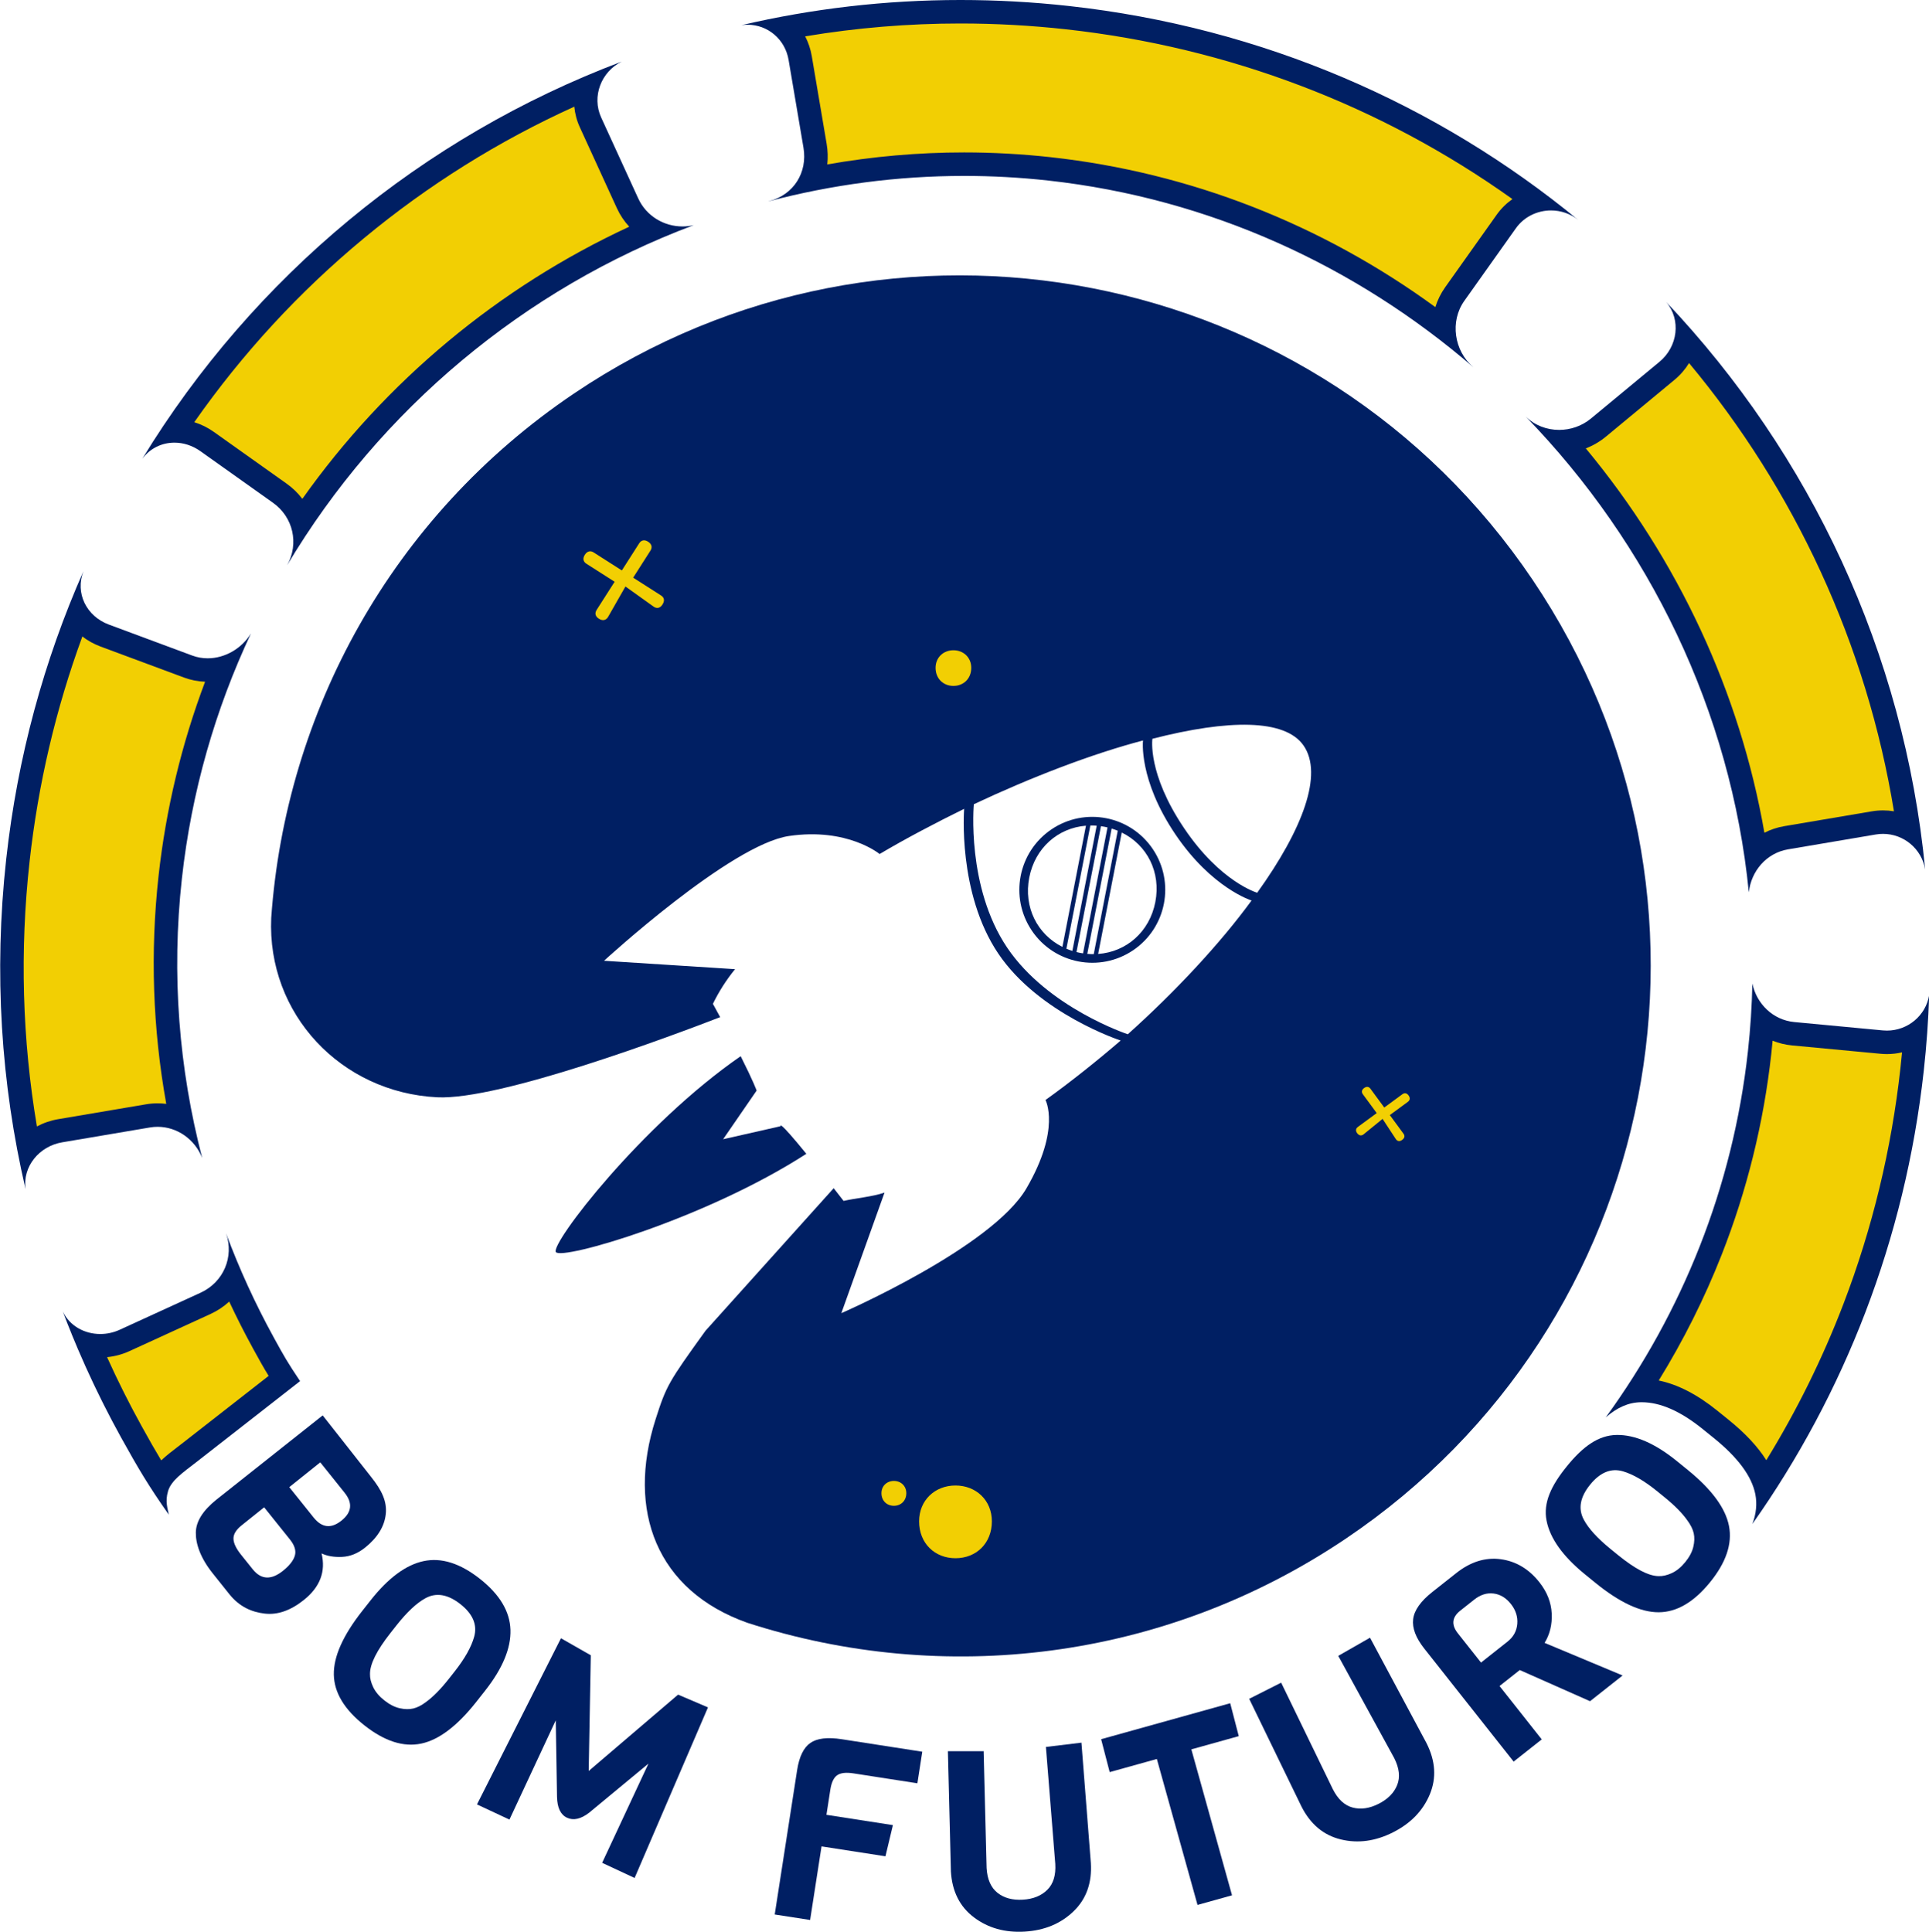 <?xml version="1.0" encoding="utf-8"?>
<!-- Generator: Adobe Illustrator 16.0.0, SVG Export Plug-In . SVG Version: 6.00 Build 0)  -->
<!DOCTYPE svg PUBLIC "-//W3C//DTD SVG 1.1//EN" "http://www.w3.org/Graphics/SVG/1.1/DTD/svg11.dtd">
<svg version="1.1" id="Bom_Futuro" xmlns="http://www.w3.org/2000/svg" xmlns:xlink="http://www.w3.org/1999/xlink" x="0px" y="0px"
	 width="903.473px" height="904.813px" viewBox="-23.231 -25.34 903.473 904.813"
	 enable-background="new -23.231 -25.34 903.473 904.813" xml:space="preserve">
<g id="Ring">
	<g id="Rhythm">
		<g>
			<path fill="#F2CF03" d="M799.116,374.239c-10.543-70.624-41.818-137.894-89.61-192.82c5.837-0.504,11.406-2.76,15.9-6.477
				l32.099-26.573c4.373-3.619,7.467-8.561,8.818-13.952c27.595,31.816,50.455,67.229,68.093,105.513
				c18.002,39.076,30.146,80.271,36.197,122.728c-3.567-1.873-7.623-2.92-11.903-2.92c-1.438,0-2.89,0.123-4.316,0.364
				l-41.089,6.962C807.873,367.982,802.982,370.549,799.116,374.239z"/>
			<path fill="#001F63" d="M767.864,144.721c24.716,29.669,45.366,62.367,61.557,97.509c16.534,35.89,28.064,73.594,34.405,112.424
				c-1.667-0.275-3.376-0.417-5.116-0.417c-1.744,0-3.506,0.148-5.235,0.441l-41.085,6.961c-3.27,0.553-6.375,1.601-9.243,3.064
				c-11.391-65.551-40.377-127.914-83.643-180.016c3.397-1.317,6.582-3.171,9.412-5.512l32.095-26.57
				C763.73,150.356,766.04,147.68,767.864,144.721 M757.121,116.076c7.125,8.344,5.461,20.952-3.123,28.056l-32.097,26.571
				c-4.284,3.543-9.61,5.323-14.901,5.323c-5.756,0-11.47-2.107-15.752-6.345c57.977,59.699,96.217,138.148,104.605,222.917
				c1.078-9.925,8.26-18.402,18.37-20.112l41.089-6.962c1.143-0.194,2.278-0.287,3.397-0.287c9.656,0,18.107,6.964,19.747,16.672
				C868.58,280.279,824.657,187.399,757.121,116.076L757.121,116.076z"/>
		</g>
		<g>
			<path fill="#F2CF03" d="M-9.808,511.896c-8.33-44.019-10.033-89.077-5.051-134.216c4.378-39.685,13.827-78.268,28.139-114.972
				c2.975,4.344,7.316,7.701,12.563,9.647l39.039,14.505c2.924,1.086,6.005,1.636,9.157,1.636c2.445,0,4.862-0.325,7.196-0.943
				c-12.712,31.401-21.018,64.275-24.739,97.992c-4.214,38.19-2.455,76.387,5.222,113.819c-3.464-1.566-7.244-2.425-11.122-2.425
				c-1.512,0-3.04,0.129-4.542,0.383l-41.076,6.958C-0.915,505.28-6.014,508.039-9.808,511.896z"/>
			<path fill="#001F63" d="M15.345,272.785c2.547,1.96,5.43,3.556,8.581,4.726l39.042,14.506c3.16,1.173,6.469,1.83,9.854,1.957
				c-11.039,29.288-18.349,59.774-21.792,90.969c-3.949,35.782-2.729,71.577,3.611,106.756c-1.333-0.171-2.685-0.259-4.045-0.259
				c-1.818,0-3.655,0.154-5.461,0.46L4.06,498.858c-3.544,0.601-6.917,1.76-10.004,3.409c-6.881-40.742-8.045-82.327-3.448-123.985
				C-5.387,341.978,2.913,306.61,15.345,272.785 M15.855,242.188c-18.431,41.697-30.895,86.973-36.181,134.889
				c-5.874,53.223-2.42,105.294,9.062,154.544c-1.466-10.551,6.373-20.088,17.161-21.916l41.074-6.958
				c1.218-0.206,2.43-0.306,3.625-0.306c9.208-0.001,17.456,5.914,20.883,14.6c-10.866-41.647-14.491-85.817-9.517-130.891
				c4.496-40.734,15.699-79.342,32.361-114.823c-4.315,7.111-12.212,11.671-20.286,11.671c-2.429,0-4.873-0.412-7.241-1.292
				l-39.041-14.506C17.227,263.292,11.863,252.458,15.855,242.188L15.855,242.188z"/>
		</g>
		<g>
			<path fill="#F2CF03" d="M652.986,128.331c-54.167-41.5-117.556-67.167-184.639-74.569c-13.25-1.462-26.706-2.204-39.995-2.204
				c-23.993,0-47.985,2.39-71.583,7.12c2.013-4.734,2.696-10.148,1.741-15.764L351.551,1.85c-0.934-5.536-3.57-10.386-7.309-14.036
				c27.068-5.083,54.7-7.654,82.385-7.654c16.59,0,33.434,0.93,50.062,2.765c80.027,8.832,155.314,38.423,219.027,85.901
				c-5.407,1.617-10.183,4.961-13.478,9.6l-24.123,33.967C654.719,117.17,653.044,122.745,652.986,128.331z"/>
			<path fill="#001F63" d="M426.628-14.341c16.39,0,33.03,0.919,49.459,2.732c76.018,8.389,147.7,35.737,209.048,79.523
				c-2.833,1.987-5.339,4.453-7.38,7.326l-24.119,33.961c-2.06,2.896-3.591,6.039-4.608,9.301
				c-53.325-38.907-114.982-63.025-180.077-70.208c-13.449-1.484-27.108-2.237-40.599-2.237c-21.463,0-42.925,1.884-64.111,5.617
				c0.343-3.123,0.254-6.371-0.308-9.677l-6.958-41.059c-0.558-3.31-1.618-6.418-3.091-9.25
				C377.85-12.317,402.217-14.341,426.628-14.341 M426.628-25.341c-35.175,0-69.532,4.064-102.584,11.789
				c0.961-0.139,1.916-0.207,2.858-0.207c9.398,0,17.573,6.73,19.226,16.527l6.959,41.067c1.971,11.593-4.582,22.047-15.952,24.976
				l-0.454,0.146c0.001,0.007,0.004,0.013,0.007,0.021c29.502-7.784,60.256-11.92,91.663-11.92c13.033,0,26.173,0.711,39.392,2.17
				c75.826,8.367,144.406,40.253,199.15,87.505l-0.12-0.113c-8.983-7.631-11-21.441-4.173-31.043l24.123-33.967
				c3.906-5.5,10.169-8.38,16.489-8.38c4.507,0,9.043,1.464,12.776,4.486C650.292,23.691,568.504-12.477,477.293-22.542
				C460.256-24.422,443.349-25.341,426.628-25.341L426.628-25.341z"/>
		</g>
		<g>
			<path fill="#F2CF03" d="M117.932,218.628c-1.914-5.044-5.349-9.588-10.159-12.998l-33.97-24.144
				c-4.599-3.267-9.899-4.993-15.329-4.993c-0.06,0-0.119,0-0.179,0c23.784-35.458,52.468-67.192,85.466-94.525
				c32.8-27.17,69.059-49.324,108.005-66.016c-1.217,5.245-0.792,10.874,1.58,16.043l17.343,37.88
				c2.4,5.232,6.338,9.488,11.149,12.345C215.573,111.034,158.424,158.606,117.932,218.628z"/>
			<path fill="#001F63" d="M245.747,24.617c0.312,3.275,1.162,6.539,2.597,9.664l17.348,37.892c1.478,3.223,3.443,6.136,5.787,8.67
				c-61.09,28.287-114.108,72.435-153.099,127.469c-2.067-2.718-4.561-5.138-7.415-7.161l-33.979-24.149
				c-2.874-2.041-5.98-3.582-9.225-4.592c22.494-32.144,49.154-61.061,79.508-86.204C177.354,61.285,210.381,40.639,245.747,24.617
				 M267.981,3.496c-93.28,35.198-172.462,100.739-224.6,186.091c3.716-5.027,9.3-7.593,15.092-7.593
				c4.144,0,8.394,1.312,12.143,3.976l33.976,24.147c9.512,6.743,12.312,19.146,6.676,29.277
				c43.471-72.985,111.186-129.579,190.43-159.276c-1.751,0.408-3.52,0.605-5.271,0.605c-8.681,0-16.944-4.865-20.738-13.137
				l-17.345-37.885C253.81,19.822,258.393,8.184,267.981,3.496L267.981,3.496z M301.698,80.118h0.005H301.698z"/>
		</g>
		<g>
			<path fill="#F2CF03" d="M51.663,668.112c-4.463-6.963-8.21-13.493-13.201-22.503l-0.639-1.169
				c-1.164-2.117-2.321-4.258-3.459-6.411c-0.283-0.532-0.556-1.058-0.829-1.583l-0.19-0.365c-1.006-1.921-1.993-3.838-2.964-5.765
				c0,0-0.77-1.529-1.111-2.216c-0.949-1.906-1.879-3.813-2.797-5.729l-0.342-0.71c-0.23-0.477-0.461-0.954-0.687-1.435
				c-1.023-2.161-2.022-4.321-3.007-6.49l-0.642-1.397c-1.217-2.708-2.382-5.364-3.458-7.891c1.744,0.357,3.553,0.543,5.405,0.543
				c3.894-0.001,7.829-0.862,11.381-2.492l37.888-17.352c5.403-2.477,9.662-6.425,12.483-11.162
				c4.391,9.995,9.226,19.822,14.461,29.381c0.037,0.076,0.077,0.151,0.118,0.227c4.216,7.681,5.932,10.752,9.856,16.763
				l-44.659,34.872c-0.654,0.506-1.313,1.011-1.957,1.503C58.453,660.452,54.126,663.765,51.663,668.112z"/>
			<path fill="#001F63" d="M84.129,584.3c3.423,7.325,7.08,14.544,10.951,21.618c0.055,0.108,0.112,0.216,0.17,0.323
				c3.202,5.831,4.987,9.054,7.349,12.859l-40.679,31.764c-0.665,0.515-1.316,1.014-1.952,1.5c-2.708,2.073-5.352,4.098-7.688,6.319
				c-2.839-4.712-5.635-9.651-9.008-15.741c-0.091-0.164-0.181-0.33-0.271-0.496c-0.122-0.226-0.244-0.45-0.349-0.639
				c-1.223-2.225-2.344-4.302-3.437-6.368c-0.27-0.508-0.535-1.019-0.8-1.528l-0.205-0.394c-1-1.908-1.982-3.818-2.915-5.668
				l-0.093-0.186c-0.336-0.668-0.673-1.336-1.013-2.022c-0.907-1.821-1.834-3.721-2.762-5.657l-0.344-0.713
				c-0.223-0.461-0.446-0.922-0.675-1.41c-0.958-2.023-1.928-4.117-2.973-6.416l-0.3-0.651c-0.072-0.155-0.144-0.31-0.212-0.46
				c3.616-0.358,7.19-1.32,10.485-2.832l37.894-17.354C78.622,588.626,81.58,586.641,84.129,584.3 M82.622,552.286
				c3.888,11.091-1.197,22.956-11.902,27.861l-37.891,17.354c-2.927,1.343-6.039,1.991-9.088,1.991
				c-7.303,0-14.26-3.71-17.544-10.471c1.35,3.571,2.76,7.113,4.198,10.642c-0.008-0.006-0.018-0.01-0.025-0.017
				c0.697,1.711,1.417,3.409,2.133,5.108c0.255,0.605,0.502,1.215,0.76,1.817c1.147,2.691,2.323,5.367,3.52,8.03
				c0.213,0.472,0.434,0.94,0.647,1.409c0.997,2.195,2.008,4.382,3.038,6.558c0.344,0.73,0.697,1.453,1.046,2.179
				c0.93,1.94,1.873,3.873,2.831,5.797c0.373,0.752,0.75,1.5,1.127,2.249c0.984,1.951,1.984,3.894,2.997,5.827
				c0.344,0.66,0.686,1.321,1.035,1.979c1.152,2.18,2.324,4.347,3.511,6.507c0.214,0.387,0.423,0.78,0.638,1.168
				c7.889,14.24,12.827,22.545,22.168,35.816c-0.449-2.738-1.833-6.028-0.333-11.028c1.485-4.953,6.74-8.524,13.167-13.499
				l48.667-38.001c-5.942-8.897-7.27-11.222-12.427-20.615l0.005-0.003C96.333,585.33,88.875,569.071,82.622,552.286L82.622,552.286
				z"/>
		</g>
		<g>
			<path fill="#F2CF03" d="M803.385,669.951c-2.781-8.626-9.556-17.206-20.597-26.119l-5.153-4.16
				c-11.284-9.109-22.036-13.728-31.958-13.728l-0.515,0.004c-0.339,0.005-0.675,0.017-1.012,0.034
				c31.02-47.736,50.546-102.067,56.749-158.272c0.537-4.868,0.977-9.777,1.317-14.697c4.059,3.239,9.014,5.321,14.412,5.831
				l41.449,3.91c0.814,0.077,1.639,0.116,2.453,0.116c4.854,0,9.415-1.33,13.304-3.671c-0.405,5.479-0.908,10.951-1.508,16.381
				C864.672,544.945,840.925,611.76,803.385,669.951z"/>
			<path fill="#001F63" d="M806.998,462.109c2.866,1.153,5.926,1.909,9.116,2.21l41.448,3.91c0.984,0.093,1.983,0.141,2.97,0.141
				c2.433,0,4.805-0.275,7.084-0.799c-0.231,2.475-0.483,4.944-0.755,7.405c-4.187,37.935-13.156,75.062-26.66,110.351
				c-9.748,25.472-21.867,50.022-36.158,73.274c-3.986-6.354-9.891-12.665-17.8-19.049l-5.153-4.161
				c-9.413-7.599-18.607-12.328-27.435-14.124c11.57-18.767,21.438-38.475,29.46-58.858c11.866-30.158,19.689-61.817,23.252-94.097
				C806.594,466.251,806.804,464.183,806.998,462.109 M797.511,435.348c-0.221,10.53-0.905,21.124-2.078,31.759
				c-7.057,63.943-30.895,122.312-66.585,171.43c5.155-4.479,10.45-6.996,16.401-7.089c0.143-0.002,0.285-0.003,0.428-0.003
				c8.676,0,18.175,4.169,28.503,12.507l5.153,4.16c11.391,9.195,17.91,18,19.568,26.419c0.887,4.504,0.417,9.149-1.381,13.933
				c42.926-60.779,71.524-133.007,80.273-212.279c1.311-11.878,2.149-23.695,2.537-35.433c-1.59,9.569-9.997,16.619-19.8,16.619
				c-0.641,0-1.286-0.03-1.937-0.092l-41.448-3.91C807.17,452.426,799.521,444.841,797.511,435.348L797.511,435.348z
				 M880.332,440.751h0.005H880.332z"/>
		</g>
	</g>
	<g id="Type">
		<path fill="#001F63" d="M119.147,724.012c-6.216,4.982-12.336,7.126-18.355,6.433c-6.021-0.692-11.792-3.084-16.621-9.112
			l-7.722-9.671c-5.938-7.411-8.042-14.039-7.957-19.21c0.083-5.172,3.297-10.299,9.64-15.38l49.782-39.463l22.647,28.782
			c5.132,6.404,7.506,11.613,6.895,17.412c-0.612,5.802-3.837,11.043-9.677,15.722c-3.39,2.716-6.972,4.166-10.739,4.353
			c-3.772,0.185-6.99-0.356-9.653-1.624C129.427,710.723,126.683,717.974,119.147,724.012z M109.316,710.391
			c3.013-2.414,4.861-4.771,5.544-7.07c0.682-2.303-0.083-4.833-2.296-7.598l-12.076-15.069l-10.549,8.453
			c-2.575,2.062-3.849,4.141-3.82,6.234c0.025,2.09,1.221,4.612,3.587,7.565l5.433,6.78
			C99.065,714.584,103.79,714.819,109.316,710.391z M123.66,685.442c3.874,4.835,8.228,5.316,13.063,1.44
			c4.834-3.873,5.315-8.229,1.442-13.063l-11.397-14.223l-14.505,11.623L123.66,685.442z"/>
		<path fill="#001F63" d="M203.938,766.602l-4.033,5.117c-8.916,11.315-17.522,17.851-25.821,19.607
			c-8.301,1.758-17.16-1.071-26.576-8.493c-9.419-7.42-14.212-15.345-14.381-23.776c-0.17-8.432,4.277-18.396,13.341-29.9
			l3.885-4.931c8.265-10.489,16.548-16.616,24.849-18.373c8.299-1.758,17.078,1.01,26.337,8.304
			c9.258,7.297,14.028,15.256,14.307,23.872C216.124,746.647,212.155,756.171,203.938,766.602z M186.951,761.051l2.764-3.506
			c4.781-6.066,7.832-11.5,9.153-16.297c1.517-5.567-0.633-10.642-6.446-15.222c-5.878-4.632-11.346-5.56-16.401-2.783
			c-4.143,2.27-8.679,6.53-13.609,12.788l-2.765,3.508c-6.423,8.153-9.618,14.55-9.584,19.187c-0.062,1.897,0.441,3.955,1.507,6.18
			c1.065,2.224,2.815,4.293,5.249,6.21c2.432,1.917,4.826,3.138,7.182,3.659c2.352,0.525,4.476,0.559,6.372,0.105
			c1.893-0.454,3.864-1.464,5.916-3.023C179.61,769.458,183.166,765.858,186.951,761.051z"/>
		<path fill="#001F63" d="M280.483,800.7l-27.779,22.997c-3.879,2.986-7.333,3.772-10.357,2.36c-3.026-1.41-4.591-4.672-4.692-9.781
			l-0.593-35.837l-21.69,46.485l-15.204-7.095l39.337-77.838l13.972,7.978l-0.978,54.188l41.863-35.76l13.997,5.979l-34.361,79.9
			l-15.204-7.094L280.483,800.7z"/>
		<path fill="#001F63" d="M406.441,809.926l-29.937-4.646c-3.5-0.545-6.051-0.246-7.65,0.889c-1.602,1.137-2.661,3.374-3.178,6.713
			l-1.833,11.81l31.13,4.829l-3.489,14.604l-29.935-4.645l-5.349,34.469l-16.579-2.572l10.493-67.628
			c0.974-6.279,3.038-10.521,6.188-12.719c3.15-2.199,8.065-2.779,14.744-1.742l37.688,5.848L406.441,809.926z"/>
		<path fill="#001F63" d="M483.275,790.895l4.408,56.395c0.562,9.319-2.145,16.857-8.125,22.619
			c-5.98,5.764-13.59,8.923-22.824,9.481c-9.238,0.559-17.171-1.663-23.801-6.662c-6.632-5-10.227-12.157-10.791-21.477
			l-1.408-56.358l16.734-0.013l1.385,54.756c0.322,5.302,2.023,9.17,5.115,11.602c3.088,2.435,7.044,3.504,11.862,3.214
			c4.817-0.292,8.634-1.833,11.45-4.624c2.812-2.787,4.059-6.835,3.74-12.134l-4.385-54.794L483.275,790.895z"/>
		<path fill="#001F63" d="M556.959,787.845l-22.206,6.189l19.052,68.363l-16.161,4.506l-19.051-68.365l-22.092,6.154l-4.005-15.416
			l60.458-16.848L556.959,787.845z"/>
		<path fill="#001F63" d="M618.44,741.733l26.477,49.433c4.209,8.333,4.708,16.329,1.503,23.986
			c-3.211,7.661-8.945,13.576-17.203,17.747c-8.261,4.172-16.424,5.277-24.493,3.312c-8.067-1.962-14.204-7.112-18.415-15.444
			l-24.466-50.408l14.977-7.563l24.193,49.868c2.395,4.742,5.489,7.619,9.291,8.627c3.801,1.011,7.856,0.428,12.166-1.75
			c4.309-2.176,7.203-5.102,8.681-8.779c1.479-3.675,1.021-7.885-1.372-12.625l-26.218-47.895L618.44,741.733z"/>
		<path fill="#001F63" d="M736.731,759.43l-15.245,12.049l-32.922-14.596l-9.469,7.485l19.759,24.998l-13.161,10.404l-41.838-52.933
			c-3.991-5.049-5.729-9.647-5.215-13.8c0.515-4.149,3.518-8.396,9.011-12.737l11.172-8.83c6.69-5.29,13.619-7.457,20.782-6.507
			c7.164,0.955,13.217,4.558,18.154,10.806c3.594,4.545,5.516,9.412,5.77,14.596c0.252,5.185-0.859,9.783-3.334,13.789
			L736.731,759.43z M687.401,735.265c0.278-3.344-0.719-6.454-2.988-9.33c-2.271-2.871-4.974-4.505-8.106-4.899
			s-6.15,0.555-9.055,2.85l-6.534,5.165c-3.914,3.093-4.3,6.627-1.154,10.605l10.852,13.729l12.403-9.803
			C685.595,741.386,687.125,738.613,687.401,735.265z"/>
		<path fill="#001F63" d="M762.314,659.139l5.056,4.114c11.171,9.098,17.563,17.808,19.19,26.134
			c1.622,8.328-1.353,17.141-8.92,26.438c-7.573,9.297-15.574,13.962-24.007,13.993c-8.433,0.036-18.325-4.57-29.681-13.819
			l-4.869-3.964c-10.355-8.433-16.348-16.816-17.971-25.145c-1.623-8.325,2.104-16.346,9.547-25.488
			c7.441-9.14,14.661-14.491,23.281-14.631C742.564,646.633,752.02,650.755,762.314,659.139z M756.496,676.036l-3.465-2.821
			c-5.989-4.878-11.37-8.016-16.146-9.415c-5.541-1.604-10.648,0.461-15.322,6.201c-4.725,5.804-5.742,11.254-3.046,16.354
			c2.2,4.181,6.39,8.783,12.568,13.813l3.461,2.82c8.048,6.554,14.392,9.853,19.027,9.894c1.897,0.093,3.965-0.377,6.205-1.408
			c2.24-1.029,4.337-2.746,6.294-5.147c1.955-2.401,3.216-4.776,3.775-7.121c0.562-2.345,0.631-4.467,0.205-6.369
			c-0.422-1.901-1.398-3.887-2.926-5.964C764.781,683.51,761.238,679.896,756.496,676.036z"/>
	</g>
</g>
<g id="Space">
	<g id="Rocket">
		<path id="Afterburn" fill="#001F63" d="M342.396,502.151l-26.941,6.11l15.688-22.795c0,0-1.46-4.182-7.464-16.106
			c-46.485,32.116-89.175,87.881-86.568,91.743c2.678,3.97,70.149-15.56,117.321-46.02
			C340.774,498.311,342.396,502.151,342.396,502.151z"/>
		<path id="Hull" fill="#001F63" d="M694.582,246.231C594.704,98.154,393.687,59.09,245.611,158.968
			c-85.823,57.89-135.051,149.764-141.81,245.602c-2.02,45.046,32.684,81.793,77.719,84.039
			c29.355,1.464,110.311-28.934,132.558-37.535c-1.072-1.977-2.201-4.045-3.406-6.229c2.548-5.261,5.967-10.831,10.367-16.234
			l-61.37-3.943c0,0,59.198-54.405,86.633-58.437c27.438-4.033,42.451,8.441,42.451,8.441c12.062-7.17,26.681-14.828,39.586-21.16
			c0,0-3.201,39.354,15.998,67.815c19.015,28.188,57.31,40.699,57.31,40.699c-10.663,9.198-23.616,19.557-35.217,27.857
			c0,0,7.302,13.544-8.912,41.368c-16.214,27.822-86.698,58.479-86.698,58.479l20.227-56.465
			c-5.733,1.951-13.572,2.595-19.168,3.884c-1.635-2.108-3.177-4.086-4.636-5.953l-60.041,66.768
			c-17.342,24.062-18.335,25.729-23.351,41.381c-13.76,42.94,0.474,80.361,42.978,95.416c91.309,29.5,194.768,18.25,280.485-39.569
			C755.395,595.308,794.46,394.307,694.582,246.231z M587.333,323.88c9.234,13.386-0.295,39.066-21.733,68.923
			c0,0-17.154-4.905-34.211-30.19c-17.337-25.7-14.873-41.922-14.873-41.922C552.104,311.564,578.665,311.316,587.333,323.88z
			 M448.486,418.53c-19.2-28.464-15.622-67.171-15.622-67.171c26.512-12.485,55.056-23.526,79.252-29.874
			c0,0-2.207,18.224,15.129,43.922c17.055,25.285,35.711,31.041,35.711,31.041c-14.686,20.116-35.752,42.74-57.969,62.639
			C504.987,459.087,467.499,446.717,448.486,418.53z"/>
	</g>
</g>
<g id="Galaxy">
	<path id="Planet" fill="#F2CF03" d="M431.669,287.458c-0.001,5.082-3.632,8.47-8.351,8.47c-4.718,0-8.35-3.388-8.35-8.47
		c0-4.841,3.631-8.229,8.35-8.229C428.037,279.229,431.668,282.618,431.669,287.458z"/>
	<path id="Star_1_" fill="#F2CF03" d="M251.392,238.685c-1.578-1.007-1.751-2.541-0.706-4.18c1.008-1.578,2.513-2.126,4.088-1.118
		l13.247,8.46l8.096-12.68c1.049-1.639,2.581-1.814,4.158-0.808c1.639,1.048,2.189,2.553,1.141,4.192l-8.097,12.678l13.056,8.338
		c1.64,1.048,1.712,2.604,0.706,4.18c-1.048,1.641-2.449,2.167-4.089,1.118l-13.288-9.501l-8.188,14.345
		c-1.046,1.642-2.642,1.776-4.283,0.729c-1.576-1.008-2.061-2.473-1.014-4.112l8.419-13.183L251.392,238.685z"/>
	<path id="Planet_1_" fill="#F2CF03" d="M441.319,687.229c0.001,10.368-7.408,17.281-17.034,17.28
		c-9.626,0.002-17.033-6.911-17.033-17.28c0-9.874,7.406-16.787,17.033-16.787C433.91,670.441,441.319,677.355,441.319,687.229z"/>
	<path id="Planet_2_" fill="#F2CF03" d="M401.258,674.041c0,3.544-2.533,5.908-5.823,5.907c-3.29,0-5.822-2.363-5.822-5.907
		c0-3.372,2.533-5.736,5.823-5.736C398.726,668.304,401.257,670.669,401.258,674.041z"/>
	<path id="Star" fill="#F2CF03" d="M615.085,487.175c-0.775-1.054-0.505-2.095,0.59-2.898c1.051-0.772,2.171-0.752,2.942,0.301
		l6.495,8.835l8.458-6.216c1.094-0.806,2.136-0.533,2.909,0.517c0.803,1.095,0.783,2.214-0.312,3.018l-8.458,6.216l6.404,8.712
		c0.805,1.093,0.459,2.124-0.594,2.897c-1.092,0.805-2.139,0.795-2.943-0.301l-6.259-9.525l-8.937,7.278
		c-1.094,0.806-2.166,0.492-2.971-0.602c-0.773-1.052-0.723-2.126,0.373-2.932l8.795-6.464L615.085,487.175z"/>
</g>
<path fill="#001F63" d="M516.68,372.331c-10.553-15.644-31.787-19.771-47.433-9.22c-15.643,10.553-19.771,31.786-9.218,47.431
	c10.551,15.645,31.785,19.773,47.432,9.223C523.104,409.211,527.233,387.977,516.68,372.331z M500.278,363.758l-11.237,57.811
	c-1,0.007-2.012-0.036-3.031-0.128l11.41-58.7C498.399,363.038,499.353,363.378,500.278,363.758z M490.419,361.414l-11.398,58.634
	c-0.958-0.299-1.891-0.639-2.794-1.019l11.219-57.718C488.426,361.299,489.417,361.333,490.419,361.414z M458.828,385.698
	c2.697-13.875,13.443-23.243,26.562-24.29l-11.033,56.762C462.585,412.284,456.13,399.573,458.828,385.698z M480.953,420.596
	l11.462-58.966c0.558,0.08,1.117,0.172,1.679,0.281c0.47,0.091,0.932,0.194,1.391,0.305l-11.466,58.987
	c-0.467-0.07-0.934-0.147-1.403-0.239C482.053,420.854,481.5,420.73,480.953,420.596z M491.094,421.483l11.056-56.878
	c11.9,5.842,18.444,18.617,15.732,32.571C515.169,411.131,504.316,420.525,491.094,421.483z"/>
</svg>
